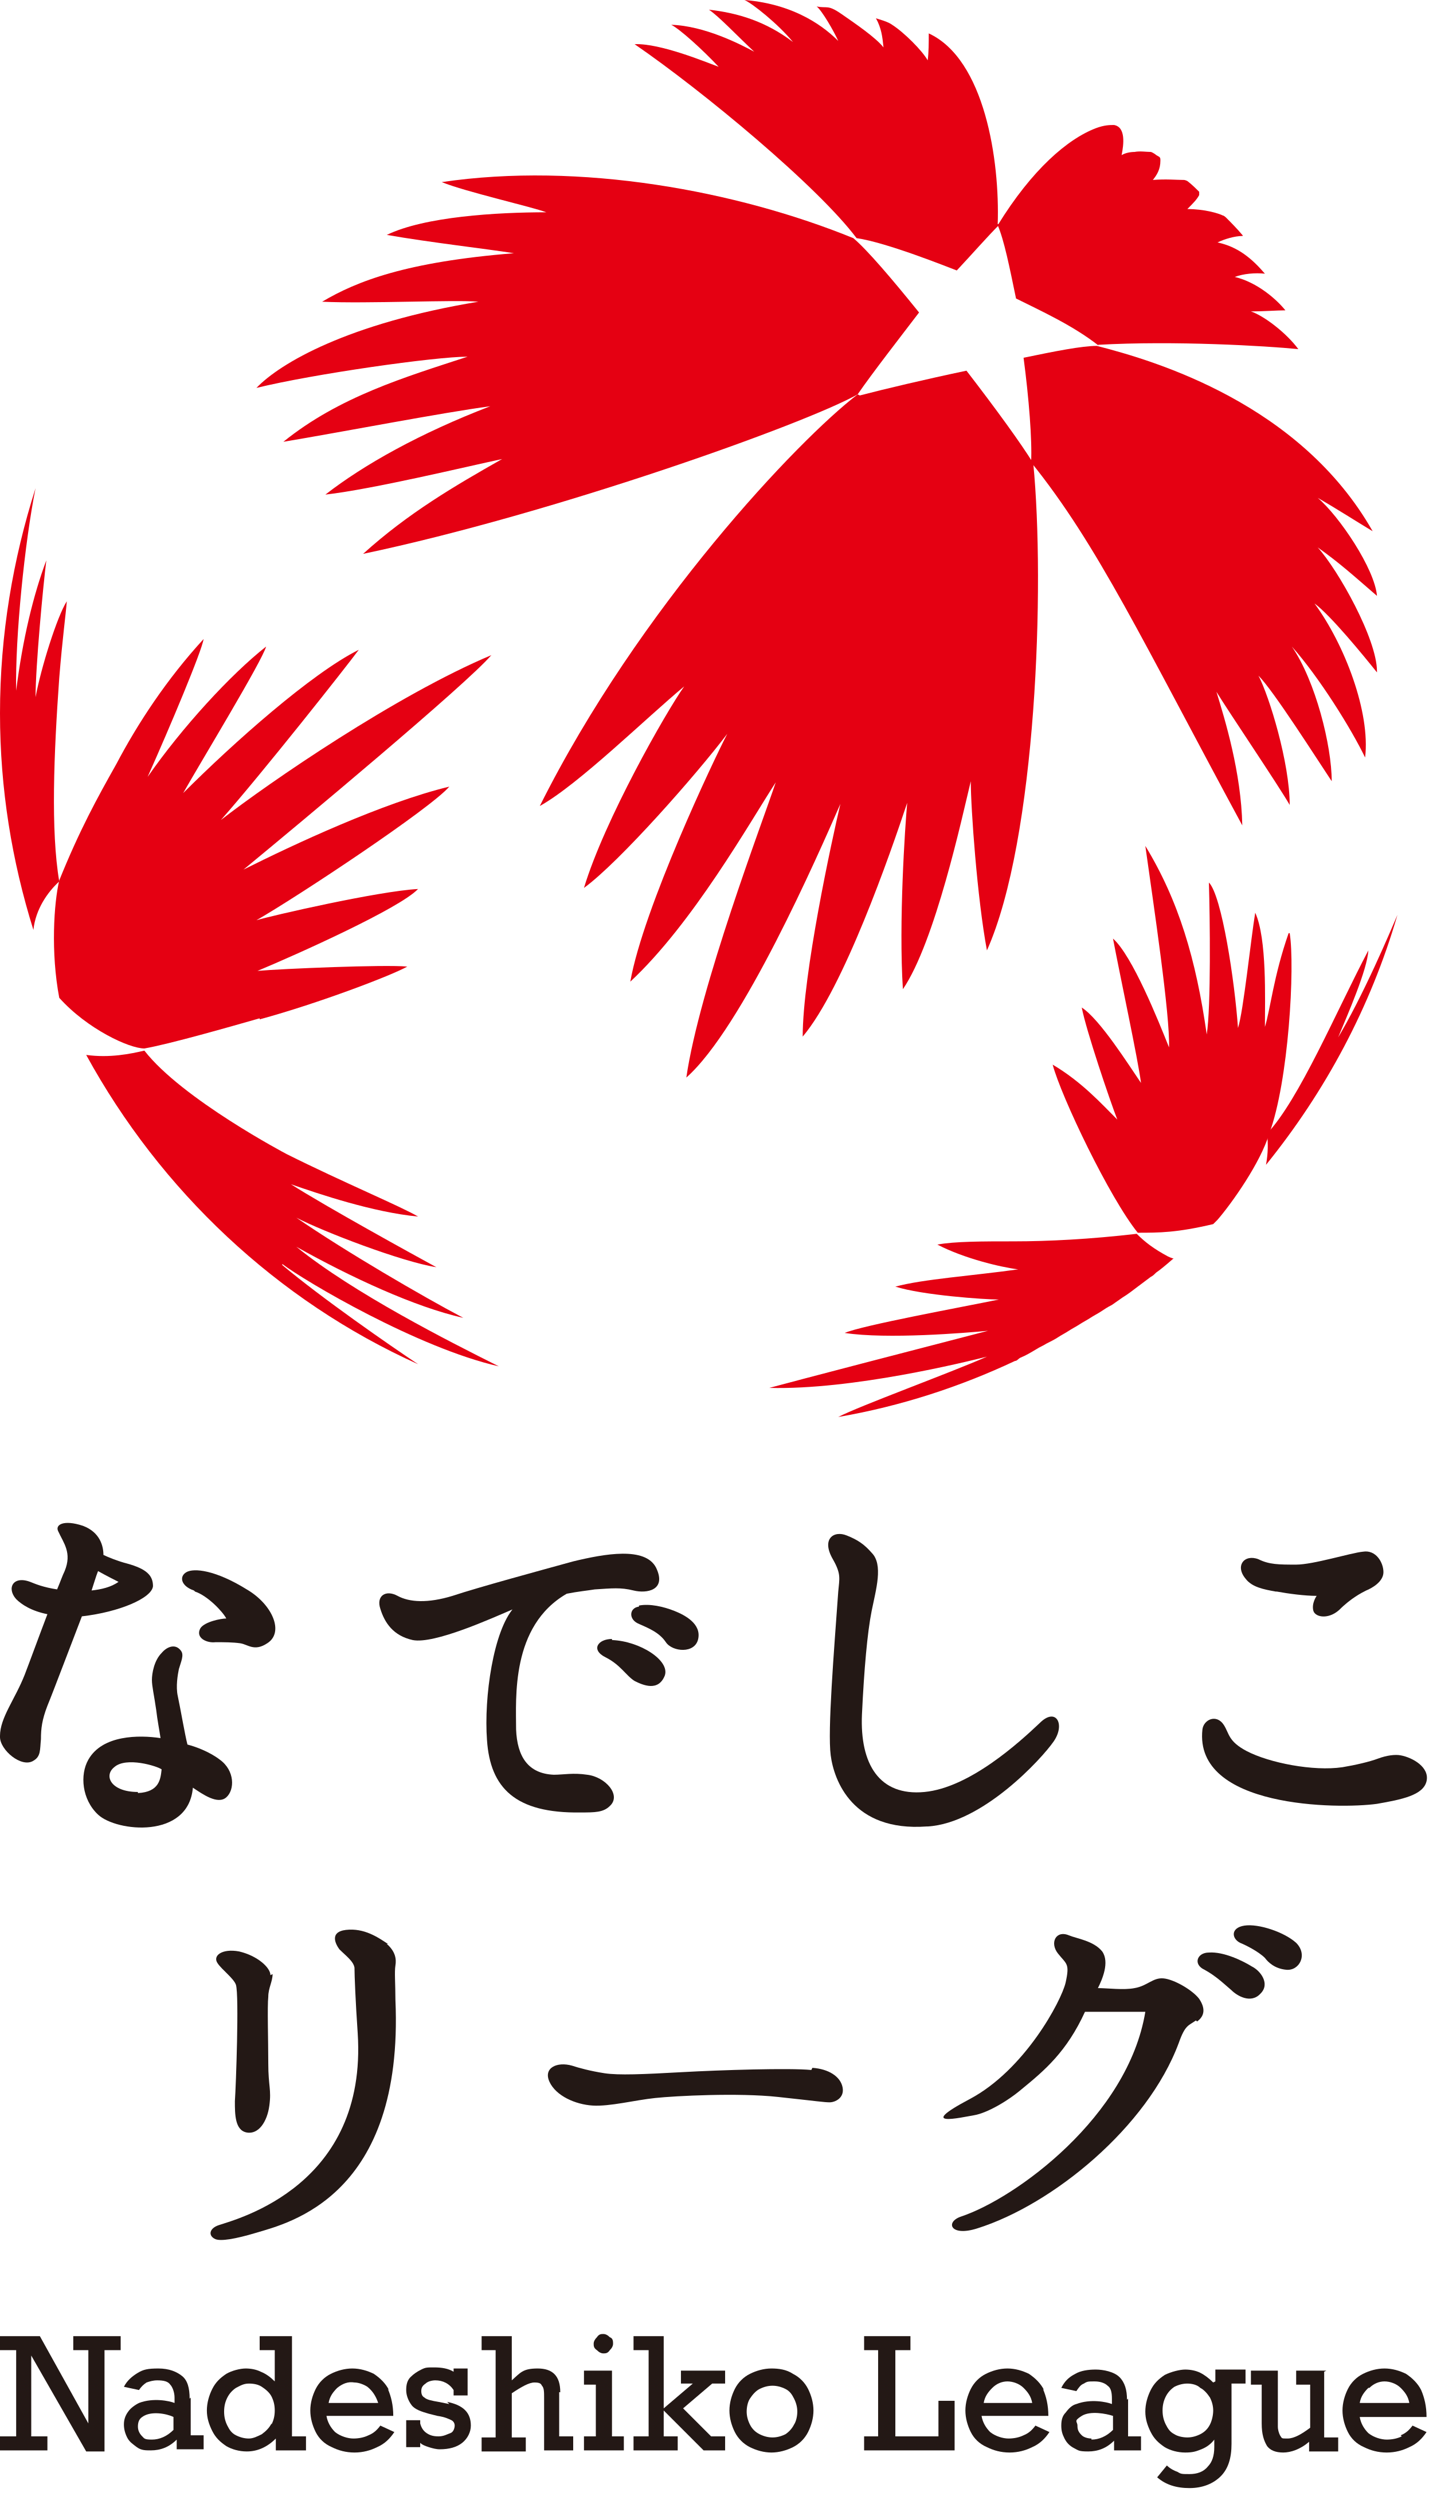 <svg id="logo_nadeshikoleague01_svg" data-name="logo_nadeshikoleague01" xmlns="http://www.w3.org/2000/svg" version="1.1" viewBox="0 0 133 232">
  <defs>
    <style>
      .st0 {
        fill: none;
      }

      .st1 {
        fill: #231815;
      }

      .st2 {
        fill: #e50012;
      }
    </style>
  </defs>
  <path class="st0" d="M66.2,132.4C29.6,132.4,0,102.8,0,66.2S29.6,0,66.2,0s66.2,29.6,66.2,66.2-29.6,66.2-66.2,66.2Z"/>
  <path class="st2" d="M119.6,86.6c-1.4,4-1.7,7.1-2.2,8.7,0,0,0,0,0,0,0-2.5.2-8.2-.9-10.6-.4,2.4-1.1,9.2-1.6,10.7-.3-4.3-1.5-12.3-2.7-13.5.1,3.3.2,11.5-.2,14.1-1-7-2.6-12.4-5.7-17.5.8,5.7,2.3,15.7,2.2,18.7-1-2.5-3.4-8.5-5.2-10.1.7,3.7,2.3,11.1,2.6,13.4-1.1-1.6-3.8-5.9-5.5-7,.4,2.1,2.6,8.6,3.3,10.4-1.5-1.5-3.3-3.5-6-5.1h0s0,0,0,0h0c.8,3,5.3,12.4,7.9,15.6,2,0,3.6,0,7-.8.1-.1.3-.3.4-.4,1.3-1.5,4-5.3,4.8-8,1.8-4.8,2.4-15.5,1.9-18.6Z"/>
  <path class="st2" d="M109,116.8c-.2,0-.6-.2-.6-.2-1.3-.7-2.1-1.3-2.9-2.1-4.3.5-8.2.7-11.4.7,0,0,0,0,0,0-2.9,0-5.5,0-7.1.3,2.5,1.3,5.9,2.1,7.5,2.3-4.3.6-8.8.9-11.4,1.6,2.5.8,8.3,1.2,9.6,1.2-3.4.7-12.7,2.4-14.3,3.1,3.9.6,11.2,0,13.3-.2-6.2,1.6-18.1,4.7-20.3,5.3,7.7.2,18.2-2.4,20.2-2.9-3.4,1.5-11.9,4.6-13.8,5.6,5.8-1,11.3-2.8,16.4-5.2h0c.2,0,.3-.2.5-.3.5-.2,1-.5,1.5-.8.3-.2.6-.3.9-.5.4-.2.8-.4,1.1-.6.3-.2.7-.4,1-.6.3-.2.7-.4,1-.6.3-.2.7-.4,1-.6.3-.2.7-.4,1-.6.3-.2.6-.4,1-.6.3-.2.7-.5,1-.7.5-.3,1-.7,1.4-1,.4-.3.8-.6,1.2-.9.2-.1.3-.2.5-.4,0,0,0,0,0,0,.3-.2.8-.6,1.6-1.3Z"/>
  <g>
    <path class="st2" d="M92.6,20.8c.2-5.9-1.2-15.3-6.4-17.7,0,.8,0,1.8-.1,2.5-.5-.9-2.2-2.6-3.3-3.3-.4-.3-1.2-.5-1.5-.6.5.9.6,1.7.7,2.7-.7-.9-2.6-2.2-3.9-3.1s-1.3-.5-2.3-.7c.5.4,1.6,2.3,2,3.2-1.1-1.1-3.8-3.4-8.7-3.8.7.3,3.1,2.2,4.5,3.9-2.5-1.9-5.1-2.7-7.8-3,.9.6,2.6,2.4,4.2,3.9-1.3-.7-4.6-2.4-7.7-2.5.8.4,2.9,2.3,4.4,3.9-1.1-.4-5.4-2.2-7.8-2.1,6.4,4.4,17,13.2,20.6,18,2.8.4,8.5,2.7,9.3,3,1.5-1.6,2.8-3.1,4-4.3Z"/>
    <path class="st2" d="M79.2,22.1c-10.8-4.4-25.4-7.1-38.2-5.2,2.2.9,8.4,2.3,9.7,2.8-4.6,0-11.3.4-14.8,2.1,4,.7,9.3,1.3,11.8,1.7-10,.8-14.6,2.6-17.8,4.5,4.2.2,12.3-.2,14.5,0-12.1,2-18.4,5.7-20.6,8,5.3-1.3,16.6-2.9,19.6-2.9-5.8,1.9-11.9,3.7-17.1,7.9,5.4-.9,14.7-2.7,19.2-3.3-6.5,2.5-11.7,5.4-15.3,8.2,4.4-.5,13.1-2.6,16.4-3.3-4.4,2.5-8.7,5-12.9,8.8,17.6-3.7,40.9-12,45.9-14.8,1.3-1.9,4.1-5.5,5.7-7.6-2.5-3.1-4.8-5.8-6.1-6.9Z"/>
    <path class="st2" d="M101.9,32c7.1-.4,15.6.1,18.6.4-1.1-1.5-3.2-3.1-4.4-3.5,1.2,0,2.4-.1,3.2-.1-.8-1-2.6-2.6-4.7-3.1.8-.3,1.9-.4,2.8-.3-1.2-1.4-2.5-2.5-4.4-2.9.6-.3,1.6-.6,2.3-.6,0,0,.1,0,0-.1-.5-.6-1.1-1.2-1.5-1.6,0,0-.2-.2-.3-.2-.4-.2-1.7-.6-3.3-.6.5-.5.9-.9,1.1-1.3,0,0,0-.2,0-.3-.3-.3-.7-.7-1.1-1,0,0-.2-.1-.3-.1-.7,0-1.7-.1-2.9,0,.4-.5.7-1,.7-1.8,0-.2,0-.3-.2-.4,0,0-.2-.1-.3-.2,0,0-.3-.2-.4-.2-.4,0-1-.1-1.5,0-.4,0-.9.1-1.2.3.2-1,.4-2.6-.7-2.8-.4,0-.9,0-1.7.3-2.6,1-5.9,3.8-9.1,9,.6,1.4,1.1,3.9,1.7,6.8,2.2,1.1,5.3,2.5,7.7,4.4Z"/>
    <path class="st2" d="M79.6,36.6c-5.5,4.2-20.3,19.8-29.5,38.2,3.6-2,9.9-8.2,13.4-11.1-1.7,2.4-7.4,12.4-9.3,18.7,3.3-2.4,10.5-10.6,13.3-14.3-1.2,2.3-7.8,16.2-9,23,5.8-5.4,11.1-14.8,13.5-18.5-1.2,3.6-7.1,19.1-8.3,27.4,5.2-4.6,12.2-20.6,14.3-25.4-.8,3.4-3.5,15.8-3.5,21.6,3.8-4.5,8.1-16.9,9.7-21.7-.2,2.2-.8,11.1-.4,17.3,3-4.4,5.5-16,6.3-19.3,0,2.5.6,10.9,1.5,15.7,4.6-10.3,5.4-33.9,4.3-45.2-1.1-1.8-3.5-5.1-6.2-8.6-3.8.8-7.6,1.7-9.9,2.3Z"/>
    <path class="st2" d="M127.8,62.3c0-3-3.6-9.4-5.5-11.5,2.1,1.5,3.3,2.6,5.5,4.5-.2-2.5-3.5-7.4-5.5-9.1,1.9,1.1,3.6,2.2,5.1,3.1-6.7-11.8-20.1-15.8-25.6-17.2-1.4,0-3.9.5-6.8,1.1.5,3.8.8,7.6.7,9.7,6.2,7.7,10.3,16.5,19.6,33.7-.1-4.9-1.6-9.8-2.4-12.4,1.1,1.8,5.7,8.6,6.8,10.5,0-3.9-1.9-10.1-2.9-12,1.4,1.4,5.4,7.7,6.8,9.8,0-3.3-1.5-9.3-3.7-12.5,2.5,2.8,5.5,7.6,6.8,10.3.5-4.2-1.9-10.5-4.7-14.3,1.5,1.1,4.6,4.9,5.8,6.4Z"/>
  </g>
  <path class="st2" d="M24.1,94.6c5.5-1.5,12.3-4.1,13.7-4.9-2.1-.2-11.6.2-13.9.4,3.6-1.5,13.2-5.8,14.9-7.6-3.7.2-13.7,2.5-15,2.9,4-2.3,16.2-10.4,17.9-12.4-6.2,1.5-14.5,5.4-19.1,7.7,5.1-4.2,20.7-17.2,23-19.9-8.8,3.7-20.6,11.8-25.1,15.3,3.8-4.3,11.7-14.3,12.8-15.8-4.4,2.2-11.6,8.6-16.3,13.3,1.7-3,7.3-12.2,7.7-13.6-3.3,2.6-7.8,7.5-11,12.1,2.1-4.7,5-11.6,5.2-12.8-3.4,3.7-6.1,7.8-8.1,11.6,0,0,0,0,0,0-1.8,3.2-3.4,6.1-5.3,10.8-.5,2.1-.8,6.7,0,10.9,0,0,0,0,0,0,2.6,2.9,6.5,4.7,7.9,4.7,2.3-.4,7.9-2,10.7-2.8Z"/>
  <path class="st2" d="M26.2,117.3c2.1,1.6,12.6,7.8,20.1,9.5-4.6-2.3-13.5-6.8-18.8-11.1,5,2.8,11,5.6,15.5,6.6-3.8-2-11-6.2-15.5-9.3,2.5,1.3,9.8,4.1,13,4.6-2.2-1.2-10.2-5.6-13.5-7.7,2.6.9,7.6,2.6,11.8,3-1.5-.9-7-3.2-12.2-5.8,0,0-9.7-5.1-13.2-9.6-1.3.3-3.2.7-5.4.4,6.9,12.6,17.7,22.8,30.8,28.7h0c-2.7-1.8-8.9-6.1-12.6-9.2Z"/>
  <path class="st2" d="M124.1,96.5c1-2.4,2.8-6.5,2.9-8.3-3,5.7-6.4,13.8-9.4,17,.1.9.1,1.8-.1,2.9,0,0,0,0,0,0,0,0,0,0,0,0h0c5.5-6.8,9.7-14.6,12.2-23.2-.6,1.4-3.2,7.6-5.7,11.7Z"/>
  <g>
    <path class="st1" d="M86.1,169.5c5.1-.3,10.6-6.3,11.7-7.9s.2-3.2-1.3-1.7c-1.9,1.8-6.5,6-10.7,6.4-4.2.4-6-2.6-5.8-7.2.2-4.2.5-7.6.9-9.6.4-2,1.1-4.3,0-5.4-.7-.8-1.3-1.2-2.3-1.6-1.2-.5-2.4.3-1.3,2.2.8,1.4.6,1.8.5,3-.4,5.6-1,12.9-.7,15.2.3,2.3,2,7.1,8.9,6.6Z"/>
    <path class="st1" d="M75.3,192.1c-2-.2-8.4,0-12,.2s-5.9.3-7.2.1-2.4-.5-3-.7c-1.4-.4-2.7.2-2.1,1.5.6,1.3,2.4,2.1,4,2.2,1.6.1,3.9-.5,5.8-.7s7.7-.5,11.4-.1c3.7.4,4.3.5,4.8.5s1.4-.4,1.2-1.4-1.3-1.7-2.8-1.8Z"/>
    <g>
      <path class="st1" d="M0,161.2c0,1.2,2,2.9,3.1,2.2.7-.4.6-1,.7-2,0-1,.1-1.8.6-3.1.5-1.2,2.5-6.5,3.2-8.3,3.5-.4,6.5-1.7,6.6-2.8,0-1-.6-1.6-2.4-2.1-.8-.2-1.8-.6-2.2-.8,0-.8-.3-2.1-1.9-2.7-1.8-.6-2.6-.1-2.3.5.5,1.1,1.3,2,.6,3.7-.2.4-.4,1-.7,1.7-1.3-.2-2-.5-2.5-.7-1.6-.6-2.2.6-1.3,1.6.5.5,1.4,1.1,2.9,1.4-.8,2.1-1.6,4.3-2.1,5.6-.9,2.3-2.3,4-2.3,5.7ZM9.1,145.8c.7.4,1.9,1,1.9,1-.7.5-1.6.7-2.5.8.2-.6.4-1.3.6-1.8Z"/>
      <path class="st1" d="M18.1,147.7c1.2.4,2.6,1.9,2.9,2.5-.5,0-2,.3-2.4.9-.5.9.6,1.4,1.4,1.3.8,0,1.6,0,2.3.1.7.1,1.3.8,2.5,0,1.6-1,.5-3.6-1.9-5-2.9-1.8-4.9-2-5.6-1.6-.7.4-.5,1.3.7,1.7Z"/>
      <path class="st1" d="M21,166.8c.8-.7.8-2.5-.6-3.5-.9-.7-2.2-1.2-3-1.4,0,0,0,0,0,0-.2-.7-.7-3.6-.9-4.5s0-2,.1-2.5c.2-.7.5-1.3.2-1.7-.5-.7-1.3-.4-1.8.2-.7.7-.9,1.9-.9,2.5,0,.6.2,1.4.4,2.8.1.9.3,1.9.4,2.6-2-.3-5.4-.3-6.7,2-.8,1.4-.6,3.7.9,5.1,1.7,1.6,8.4,2.3,8.8-2.5.9.6,2.3,1.6,3.1.9ZM12.8,166.3c-2.5,0-3.2-1.5-2.2-2.3,1.1-1,4-.1,4.4.2-.1.9-.2,2.1-2.2,2.2Z"/>
    </g>
    <g>
      <path class="st1" d="M56.8,152.1c-1.3,0-2,1-.6,1.7,1.4.7,1.9,1.7,2.7,2.2.8.4,2.2,1,2.8-.5.5-1.4-2.3-3.2-4.9-3.3Z"/>
      <path class="st1" d="M59.3,149.1c-.9.1-1,1.2,0,1.6.9.4,1.9.8,2.5,1.7s2.7,1.1,3-.3c.3-1.4-1.2-2.2-2.2-2.6-1-.4-2.3-.7-3.3-.5Z"/>
      <path class="st1" d="M47.7,149.2c-1.9,2.1-2.8,8.3-2.5,12.3.3,4.4,2.6,6.8,8.7,6.7,1.3,0,2.1,0,2.7-.6,1.1-1-.4-2.7-2.1-2.9-1.3-.2-2.2,0-3.1,0-2.4-.1-3.4-1.7-3.5-4.2,0-2.9-.5-9.6,4.7-12.6,1-.2,2-.3,2.6-.4,1.6-.1,2.4-.2,3.6.1,1.2.3,3.1,0,2.1-2.1-1-2-4.8-1.3-7.7-.6-2.9.8-8.8,2.4-11.2,3.2-2.3.7-4,.6-5.1,0-1.1-.6-2,0-1.6,1.2.4,1.3,1.2,2.5,3,2.9,2,.4,7.3-2,9.4-2.9Z"/>
    </g>
    <g>
      <path class="st1" d="M118.5,147.7c1.1.2,2.6.4,3.7.4,0,0-.5.7-.3,1.4.2.6,1.4.8,2.4-.1,1.1-1.1,2.1-1.6,2.5-1.8.5-.2,1.6-.8,1.6-1.7,0-.9-.7-2.1-1.9-1.9-1.1.1-4.6,1.2-6.2,1.2s-2.5,0-3.5-.5c-1.3-.5-2.2.6-1.2,1.8.6.8,1.7,1,2.8,1.2Z"/>
      <path class="st1" d="M127.8,167.4c2.3-.4,4.3-.8,4.6-2.1s-1.3-2.2-2.4-2.4c-.5-.1-1.3,0-2.1.3-.8.3-2.1.6-3.3.8-2.7.4-6.8-.4-8.9-1.5-1.7-.9-1.6-1.6-2.1-2.4-.7-1.1-1.9-.5-2,.4-.8,7.3,12.6,7.4,16.2,6.9Z"/>
    </g>
    <g>
      <path class="st1" d="M25.1,183.3c0-.7-1.2-1.8-2.9-2.2-1.6-.3-2.5.4-2,1.1.4.6,1.5,1.4,1.7,2,.3,1,0,9.4-.1,10.8,0,1.2,0,2.7,1.1,2.9,1.1.2,1.9-1,2.1-2.5s-.1-1.8-.1-3.9c0-2.1-.1-5.3,0-6.2,0-.8.4-1.4.4-2.1Z"/>
      <path class="st1" d="M36,180.4c-.9-.6-2.2-1.5-3.9-1.3-1.6.2-.9,1.4-.6,1.8.6.6,1.3,1.1,1.4,1.7,0,.7.1,3.2.3,6.1.9,14.1-11.1,17.2-12.9,17.8-.9.3-1,1-.3,1.3.5.2,1.8,0,3.8-.6,3-.9,13.7-3.4,12.9-21.6,0-1.5-.1-2.6,0-3.2s0-1.3-.8-2Z"/>
    </g>
    <g>
      <path class="st1" d="M111.8,182.8c1.1.6,1.9,1.4,2.5,1.9.5.5,1.8,1.3,2.7.3.9-.9,0-2.1-.8-2.5-.8-.5-2.6-1.4-4-1.3-1.1,0-1.5,1.1-.4,1.6Z"/>
      <path class="st1" d="M115.5,178.7c-1.3.2-1.2,1.2-.4,1.6.5.2,1.7.8,2.3,1.4.3.4.9,1,2,1.1,1.2.1,2-1.4.9-2.5-1.1-1-3.5-1.8-4.8-1.6Z"/>
      <path class="st1" d="M111.1,187.6c.7-.5.8-1.2.2-2.1-.6-.8-2.3-1.8-3.3-1.9s-1.5.7-2.7.9c-1,.2-2.5,0-3.4,0,.4-.8,1.1-2.4.4-3.4-.8-1-2.4-1.2-3.1-1.5-1.2-.5-1.8.7-1,1.7.8,1,1.1.9.7,2.7-.4,1.7-3.8,8.1-8.9,10.8s-.8,1.7.4,1.5,3.1-1.3,4.4-2.4c2.2-1.8,4.2-3.5,5.9-7.2.6,0,1.5,0,2.2,0,1.3,0,3.4,0,3.4,0-1.6,9.7-12,17.3-17.1,19-1.5.5-1,1.9,1.5,1.1,7-2.2,15.8-9.4,18.7-17.2.6-1.7.9-1.6,1.6-2.1Z"/>
    </g>
  </g>
  <g>
    <path class="st1" d="M104.7,222.6v3.5h1.2v1.3h-2.5v-.9c-.7.7-1.5,1-2.4,1s-.9-.1-1.3-.3-.7-.5-.9-.9c-.2-.4-.3-.7-.3-1.2s.1-.9.4-1.2c.3-.4.6-.7,1-.8,1.3-.5,2.8-.2,3.3,0v-.5c0-.6-.1-1-.4-1.2-.2-.2-.6-.4-1.2-.4s-.7,0-1,.2c-.3.1-.5.4-.7.7l-1.4-.3c.3-.6.7-1,1.3-1.3.5-.3,1.2-.4,1.9-.4s1.7.2,2.2.7.7,1.2.7,2.1ZM101.3,226.4c.7,0,1.4-.3,2-.9v-1.3c-.6-.2-2.1-.5-2.9,0s-.4.5-.4.9.1.6.4.9c.2.2.6.3.9.3Z"/>
    <polygon class="st1" points="6.8 218.1 8.2 218.1 8.2 224.9 3.7 216.8 0 216.8 0 218.1 1.5 218.1 1.5 226.1 0 226.1 0 227.4 4.4 227.4 4.4 226.1 2.9 226.1 2.9 218.6 8 227.5 9.7 227.5 9.7 218.1 11.2 218.1 11.2 216.8 6.8 216.8 6.8 218.1"/>
    <path class="st1" d="M17.6,222.6c0-1-.2-1.7-.7-2.1s-1.2-.7-2.2-.7-1.4.1-1.9.4c-.5.3-1,.7-1.3,1.3l1.4.3c.2-.3.4-.5.7-.7.3-.1.6-.2,1-.2.6,0,1,.1,1.2.4.2.2.4.7.4,1.2v.5c-.5-.2-2-.5-3.3,0-.4.2-.8.5-1,.8-.3.4-.4.8-.4,1.2s.1.8.3,1.2c.2.4.5.6.9.9s.8.3,1.3.3c.9,0,1.7-.3,2.4-1v.9h2.5v-1.3h-1.2v-3.5ZM16.1,225.5c-.6.6-1.3.9-2,.9s-.7-.1-.9-.3c-.2-.2-.4-.5-.4-.9s.1-.7.4-.9c.8-.6,2.3-.3,2.9,0v1.3Z"/>
    <path class="st1" d="M27,216.8h-2.9v1.3h1.4v2.9c-.4-.4-.8-.7-1.3-.9-.4-.2-.9-.3-1.4-.3s-1.3.2-1.8.5c-.6.4-1,.8-1.3,1.4-.3.6-.5,1.3-.5,2s.2,1.3.5,1.9.7,1,1.3,1.4c.5.3,1.2.5,1.9.5,1,0,1.9-.4,2.7-1.2v1.1h2.8v-1.3h-1.3v-9.3ZM25.2,224.9c-.2.4-.5.7-.9,1-.4.2-.8.4-1.2.4s-.8-.1-1.2-.3c-.4-.2-.6-.5-.8-.9s-.3-.8-.3-1.3.1-.9.3-1.3.5-.7.8-.9c.4-.2.7-.4,1.2-.4s.9.1,1.2.3.7.5.9.9.3.8.3,1.3-.1.9-.3,1.3Z"/>
    <path class="st1" d="M41.7,223.1l-1-.2c-.6-.1-1.1-.2-1.3-.4-.2-.1-.3-.3-.3-.6s.1-.5.4-.7c.2-.2.6-.3.9-.3.7,0,1.3.3,1.7.9v.5h1.3v-2.5h-1.3v.3c-.5-.3-1.1-.4-1.8-.4s-.8,0-1.2.2c-.4.2-.7.4-1,.7-.3.3-.4.7-.4,1.2s.2,1,.5,1.4.9.6,1.6.8l.8.2c.7.1,1.1.3,1.3.4.2.1.3.3.3.5s-.1.6-.4.7-.6.3-1.1.3-.8-.1-1.1-.3c-.3-.2-.5-.5-.6-.9v-.3h-1.3v2.5h1.3v-.4c.2.2.5.3.8.4.3.1.7.2,1,.2.9,0,1.6-.2,2.1-.6.5-.4.8-1,.8-1.6,0-1.2-.7-1.9-2.2-2.2Z"/>
    <path class="st1" d="M52,222c0-1.5-.7-2.2-2.1-2.2s-1.6.4-2.4,1.1v-4.1h-2.8v1.3h1.3v8.1h-1.3v1.3h4.1v-1.3h-1.3v-4.1c.9-.6,1.6-1,2.1-1s.6.1.7.3c.2.2.2.6.2,1.1v4.9h2.7v-1.3h-1.3v-4.1Z"/>
    <polygon class="st1" points="56.8 220 54.2 220 54.2 221.3 55.3 221.3 55.3 226.1 54.2 226.1 54.2 227.4 57.9 227.4 57.9 226.1 56.8 226.1 56.8 220"/>
    <path class="st1" d="M56.6,218.1c.2-.2.3-.4.3-.6s0-.5-.3-.6c-.2-.2-.4-.3-.6-.3s-.4,0-.6.3c-.2.2-.3.4-.3.6s0,.4.3.6c.2.2.4.3.6.3s.4,0,.6-.3Z"/>
    <polygon class="st1" points="63.2 221.2 64.3 221.2 61.6 223.5 61.6 216.8 58.8 216.8 58.8 218.1 60.2 218.1 60.2 226.1 58.8 226.1 58.8 227.4 62.9 227.4 62.9 226.1 61.6 226.1 61.6 223.7 65.3 227.4 67.3 227.4 67.3 226.1 66 226.1 63.4 223.5 66.1 221.2 67.3 221.2 67.3 220 63.2 220 63.2 221.2"/>
    <path class="st1" d="M73.6,220.3c-.6-.4-1.3-.5-2-.5s-1.4.2-2,.5c-.6.3-1.1.8-1.4,1.4-.3.6-.5,1.3-.5,2s.2,1.4.5,2c.3.6.8,1.1,1.4,1.4.6.3,1.3.5,2,.5s1.4-.2,2-.5,1.1-.8,1.4-1.4c.3-.6.5-1.3.5-2s-.2-1.4-.5-2c-.3-.6-.8-1.1-1.4-1.4ZM73.7,225c-.2.4-.5.7-.8.9-.4.2-.8.3-1.2.3s-.8-.1-1.2-.3c-.4-.2-.7-.5-.9-.9-.2-.4-.3-.8-.3-1.2s.1-.9.3-1.2.5-.7.9-.9c.4-.2.8-.3,1.2-.3s.8.1,1.2.3c.4.2.6.5.8.9.2.4.3.8.3,1.2s-.1.9-.3,1.2Z"/>
    <path class="st1" d="M96.9,221.8c-.3-.6-.8-1.1-1.4-1.5-.6-.3-1.3-.5-2-.5s-1.4.2-2,.5c-.6.3-1.1.8-1.4,1.4-.3.6-.5,1.3-.5,2s.2,1.4.5,2c.3.6.8,1.1,1.5,1.4.6.3,1.3.5,2.1.5s1.5-.2,2.1-.5c.7-.3,1.2-.8,1.6-1.4l-1.3-.6c-.3.4-.6.7-1.1.9-.4.2-.9.3-1.4.3s-1.2-.2-1.7-.6c-.4-.4-.7-.9-.8-1.5h6.2c0-1-.2-1.8-.5-2.5ZM91.3,223c.1-.6.4-1,.8-1.4.4-.4.9-.6,1.4-.6s1.1.2,1.5.6c.4.4.7.8.8,1.4h-4.6Z"/>
    <path class="st1" d="M36.1,221.8c-.3-.6-.8-1.1-1.4-1.5-.6-.3-1.3-.5-2-.5s-1.4.2-2,.5c-.6.3-1.1.8-1.4,1.4-.3.6-.5,1.3-.5,2s.2,1.4.5,2c.3.6.8,1.1,1.5,1.4.6.3,1.3.5,2.1.5s1.5-.2,2.1-.5c.7-.3,1.2-.8,1.6-1.4l-1.3-.6c-.3.4-.6.7-1.1.9-.4.2-.9.3-1.4.3s-1.2-.2-1.7-.6c-.4-.4-.7-.9-.8-1.5h6.2c0-1-.2-1.8-.5-2.5ZM30.5,223c.1-.6.4-1,.8-1.4.5-.4,1-.6,1.6-.5.4,0,.9.2,1.2.4.5.4.8.9,1,1.5h-4.6Z"/>
    <path class="st1" d="M130.1,226.1c-.4.2-.9.3-1.4.3s-1.2-.2-1.7-.6c-.4-.4-.7-.9-.8-1.5h6.2c0-1-.2-1.8-.5-2.5-.3-.6-.8-1.1-1.4-1.5-.6-.3-1.3-.5-2-.5s-1.4.2-2,.5c-.6.3-1.1.8-1.4,1.4-.3.6-.5,1.3-.5,2s.2,1.4.5,2c.3.6.8,1.1,1.5,1.4.6.3,1.3.5,2.1.5s1.5-.2,2.1-.5c.7-.3,1.2-.8,1.6-1.4l-1.3-.6c-.3.4-.6.7-1.1.9ZM127.1,221.6c.4-.4.9-.6,1.4-.6s1.1.2,1.5.6c.4.4.7.8.8,1.4h-4.6c.1-.6.4-1,.8-1.4Z"/>
    <path class="st1" d="M112.6,221.1c-.4-.4-.8-.7-1.2-.9-.4-.2-.9-.3-1.4-.3s-1.3.2-1.9.5c-.6.4-1,.8-1.3,1.4-.3.6-.5,1.3-.5,2s.2,1.3.5,1.9c.3.6.7,1,1.3,1.4.5.3,1.2.5,1.9.5s1-.1,1.5-.3c.5-.2.9-.5,1.2-.9v.7c0,.8-.2,1.4-.6,1.8-.4.5-1,.7-1.7.7s-.8,0-1.1-.2c-.3-.1-.7-.3-1-.6l-.9,1.1c.8.7,1.8,1,3,1s2.2-.4,2.9-1.1c.7-.7,1-1.7,1-3v-5.6h1.3v-1.3h-2.8v1.1ZM112.3,225c-.2.4-.5.7-.9.9-.4.2-.8.3-1.2.3s-.9-.1-1.2-.3c-.4-.2-.6-.5-.8-.9s-.3-.8-.3-1.3.1-.9.3-1.3c.2-.4.5-.7.8-.9.4-.2.8-.3,1.2-.3s.9.1,1.2.4c.4.2.7.6.9.9.2.4.3.8.3,1.2s-.1.9-.3,1.3Z"/>
    <path class="st1" d="M123.1,220h-2.8v1.3h1.3v4c-.8.6-1.5,1-2.1,1s-.5,0-.7-.3c-.1-.2-.2-.5-.2-.8v-5.2h-2.5v1.3h1v3.6c0,1,.2,1.6.5,2.1.3.4.8.6,1.5.6s1.6-.3,2.4-1v.9h2.7v-1.3h-1.3v-6.1Z"/>
    <polygon class="st1" points="87.1 222.8 87.1 226.1 83.1 226.1 83.1 218.1 84.5 218.1 84.5 216.8 80.2 216.8 80.2 218.1 81.5 218.1 81.5 226.1 80.2 226.1 80.2 227.4 88.6 227.4 88.6 222.8 87.1 222.8"/>
  </g>
  <path class="st2" d="M0,66.2C0,73.2,1.1,79.9,3.1,86.3h0c.2-1.9,1.3-3.5,2.4-4.5-.8-4.7-.5-11.9,0-18.9.3-3.7.6-5.8.7-7.1-.9,1.4-2.4,6.2-2.9,8.9,0-2.9.7-10.3,1-12.7-1.2,3.2-2.2,7.3-2.8,12.1-.1-5,.8-13.8,1.8-18.8C1.2,51.9,0,58.9,0,66.2Z"/>
</svg>